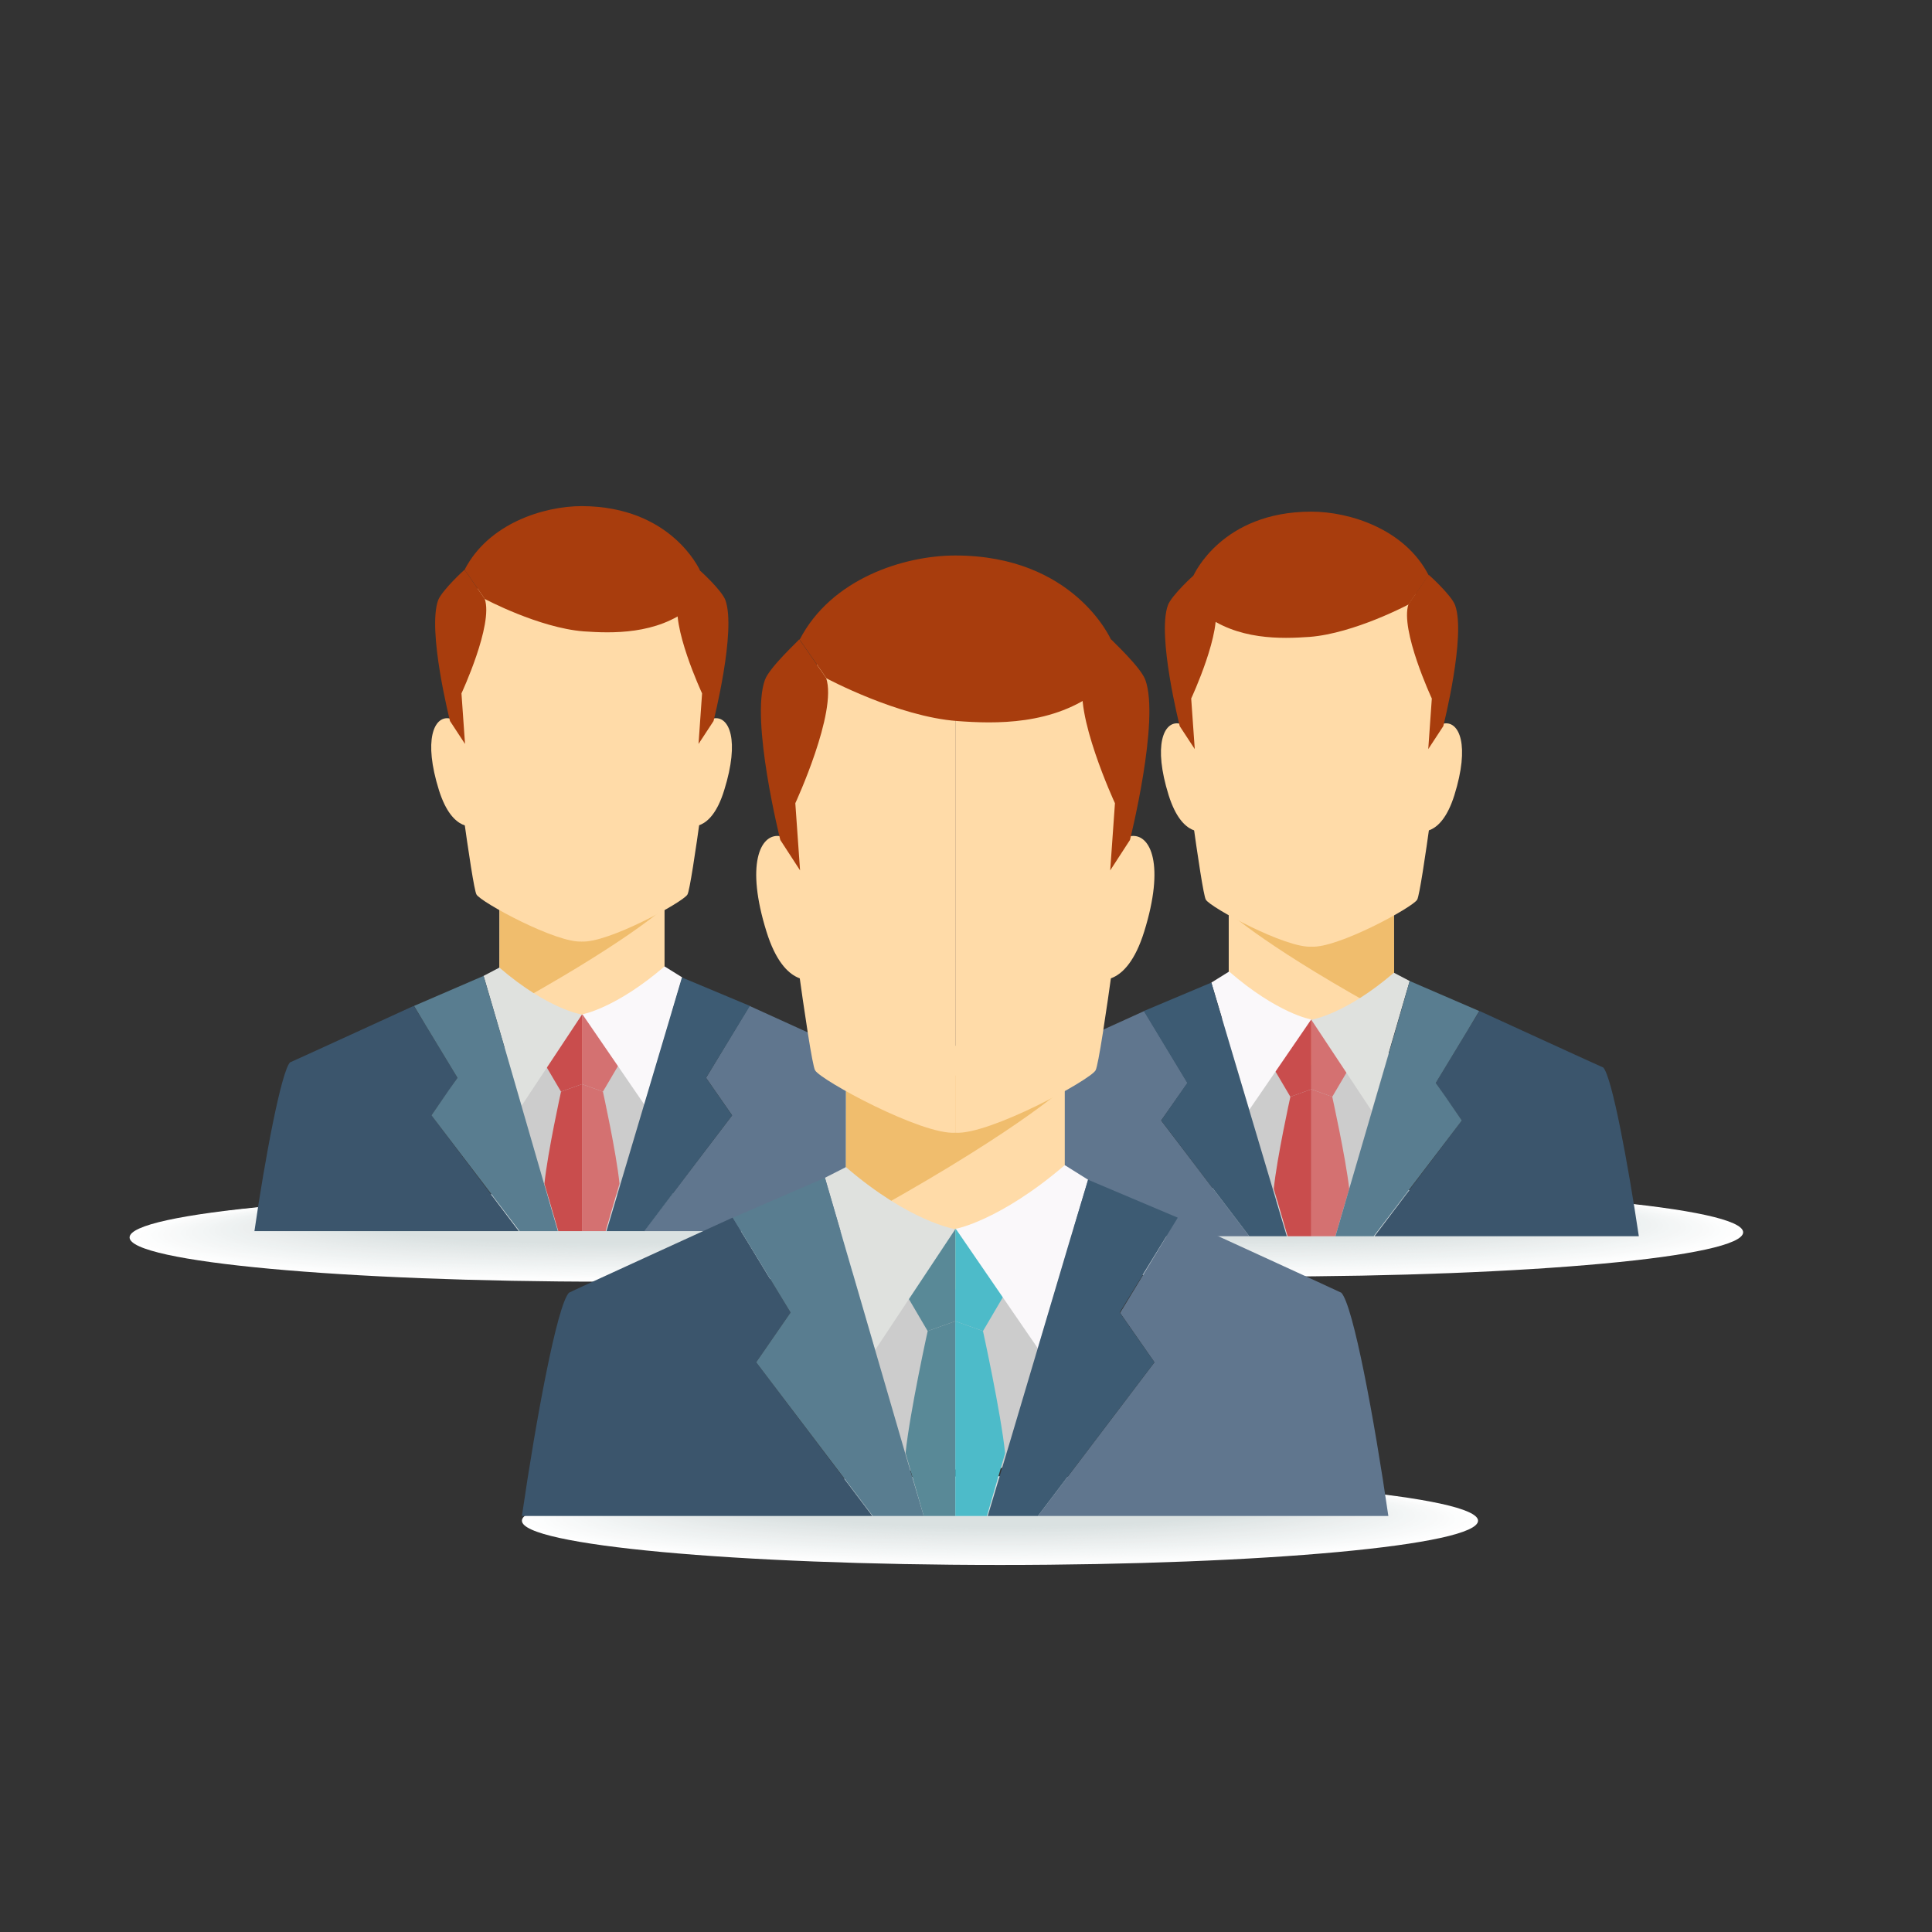 <?xml version="1.0" encoding="utf-8"?>
<!-- Generator: Adobe Illustrator 26.5.0, SVG Export Plug-In . SVG Version: 6.00 Build 0)  -->
<svg version="1.1" id="Capa_1" xmlns="http://www.w3.org/2000/svg" xmlns:xlink="http://www.w3.org/1999/xlink" x="0px" y="0px"
	 viewBox="0 0 489 489" style="enable-background:new 0 0 489 489;" xml:space="preserve">
<rect x="0" y="0" width="489" height="489" fill="#333333" stroke="none"/>
<style type="text/css">
	.st0{fill:#FFFFFF;}
	.st1{fill:#FEFEFE;}
	.st2{fill:#FDFDFD;}
	.st3{fill:#FCFDFD;}
	.st4{fill:#FBFCFC;}
	.st5{fill:#FAFBFB;}
	.st6{fill:#F9FAFA;}
	.st7{fill:#F8F9F9;}
	.st8{fill:#F7F9F9;}
	.st9{fill:#F6F8F8;}
	.st10{fill:#F5F7F7;}
	.st11{fill:#F4F6F6;}
	.st12{fill:#F3F6F6;}
	.st13{fill:#F2F5F5;}
	.st14{fill:#F1F4F4;}
	.st15{fill:#F0F3F3;}
	.st16{fill:#EFF2F2;}
	.st17{fill:#EEF2F2;}
	.st18{fill:#EDF1F1;}
	.st19{fill:#EDF0F0;}
	.st20{fill:#ECEFEF;}
	.st21{fill:#EBEEEE;}
	.st22{fill:#EAEEEE;}
	.st23{fill:#E9EDED;}
	.st24{fill:#E8ECEC;}
	.st25{fill:#E7EBEB;}
	.st26{fill:#E6EAEA;}
	.st27{fill:#E5EAEA;}
	.st28{fill:#E4E9E9;}
	.st29{fill:#E3E8E8;}
	.st30{fill:#E2E7E7;}
	.st31{fill:#E1E7E7;}
	.st32{fill:#E0E6E6;}
	.st33{fill:#DFE5E5;}
	.st34{fill:#DEE4E4;}
	.st35{fill:#DDE3E3;}
	.st36{fill:#DCE3E3;}
	.st37{fill:#DBE2E2;}
	.st38{fill:#DAE1E1;}
	.st39{fill:#CCCCCC;}
	.st40{fill:#FFDBA8;}
	.st41{fill:#F0BD6D;}
	.st42{fill:#C94D4D;}
	.st43{fill:#DFE1DE;}
	.st44{fill:#A83D0D;}
	.st45{fill:#D47171;}
	.st46{fill:#FAF8FA;}
	.st47{fill:#3B556C;}
	.st48{fill:#60768E;}
	.st49{fill:#597D90;}
	.st50{fill:#3D5B73;}
	.st51{fill:#598997;}
	.st52{fill:#4DBBC9;}
</style>
<g>
	<g>
		<path class="st0" d="M374.1,384.9c0,6.2-54.2,11.2-121,11.2c-66.8,0-121-5-121-11.2c0-6.2,54.2-11.2,121-11.2
			C319.9,373.7,374.1,378.8,374.1,384.9z"/>
		<path class="st1" d="M372.6,384.8c0,6.1-53.5,11.1-119.6,11.1c-66,0-119.6-5-119.6-11.1c0-6.1,53.5-11.1,119.6-11.1
			C319.1,373.8,372.6,378.7,372.6,384.8z"/>
		<path class="st2" d="M371.2,384.7c0,6-52.9,10.9-118.2,10.9c-65.3,0-118.2-4.9-118.2-10.9c0-6,52.9-10.9,118.2-10.9
			C318.3,373.8,371.2,378.7,371.2,384.7z"/>
		<path class="st3" d="M369.7,384.6c0,6-52.2,10.8-116.7,10.8c-64.5,0-116.7-4.8-116.7-10.8c0-6,52.3-10.8,116.7-10.8
			C317.5,373.8,369.7,378.6,369.7,384.6z"/>
		<path class="st4" d="M368.3,384.5c0,5.9-51.6,10.7-115.3,10.7c-63.7,0-115.3-4.8-115.3-10.7c0-5.9,51.6-10.7,115.3-10.7
			C316.7,373.8,368.3,378.6,368.3,384.5z"/>
		<path class="st5" d="M366.8,384.4c0,5.8-51,10.5-113.8,10.5c-62.9,0-113.8-4.7-113.8-10.5c0-5.8,51-10.5,113.8-10.5
			C315.9,373.8,366.8,378.5,366.8,384.4z"/>
		<path class="st6" d="M365.4,384.2c0,5.7-50.3,10.4-112.4,10.4c-62.1,0-112.4-4.7-112.4-10.4c0-5.7,50.3-10.4,112.4-10.4
			C315.1,373.8,365.4,378.5,365.4,384.2z"/>
		<path class="st7" d="M364,384.1c0,5.7-49.7,10.3-110.9,10.3c-61.3,0-110.9-4.6-110.9-10.3c0-5.7,49.7-10.3,110.9-10.3
			C314.3,373.8,364,378.4,364,384.1z"/>
		<path class="st8" d="M362.5,384c0,5.6-49,10.1-109.5,10.1c-60.5,0-109.5-4.5-109.5-10.1c0-5.6,49-10.1,109.5-10.1
			C313.5,373.9,362.5,378.4,362.5,384z"/>
		<path class="st9" d="M361.1,383.9c0,5.5-48.4,10-108,10c-59.7,0-108.1-4.5-108.1-10c0-5.5,48.4-10,108.1-10
			C312.7,373.9,361.1,378.4,361.1,383.9z"/>
		<path class="st10" d="M359.6,383.8c0,5.4-47.7,9.9-106.6,9.9c-58.9,0-106.6-4.4-106.6-9.9c0-5.4,47.7-9.9,106.6-9.9
			C311.9,373.9,359.6,378.3,359.6,383.8z"/>
		<path class="st11" d="M358.2,383.6c0,5.4-47.1,9.7-105.2,9.7c-58.1,0-105.2-4.4-105.2-9.7c0-5.4,47.1-9.7,105.2-9.7
			C311.1,373.9,358.2,378.3,358.2,383.6z"/>
		<path class="st12" d="M356.7,383.5c0,5.3-46.4,9.6-103.7,9.6c-57.3,0-103.7-4.3-103.7-9.6c0-5.3,46.4-9.6,103.7-9.6
			C310.3,373.9,356.7,378.2,356.7,383.5z"/>
		<path class="st13" d="M355.3,383.4c0,5.2-45.8,9.5-102.3,9.5c-56.5,0-102.3-4.2-102.3-9.5c0-5.2,45.8-9.5,102.3-9.5
			C309.5,373.9,355.3,378.2,355.3,383.4z"/>
		<path class="st14" d="M353.9,383.3c0,5.2-45.1,9.3-100.8,9.3c-55.7,0-100.8-4.2-100.8-9.3c0-5.2,45.1-9.3,100.8-9.3
			C308.7,373.9,353.9,378.1,353.9,383.3z"/>
		<path class="st15" d="M352.4,383.2c0,5.1-44.5,9.2-99.4,9.2c-54.9,0-99.4-4.1-99.4-9.2c0-5.1,44.5-9.2,99.4-9.2
			C307.9,374,352.4,378.1,352.4,383.2z"/>
		<path class="st16" d="M351,383c0,5-43.8,9.1-97.9,9.1c-54.1,0-97.9-4.1-97.9-9.1c0-5,43.9-9.1,97.9-9.1C307.1,374,351,378,351,383
			z"/>
		<path class="st17" d="M349.5,382.9c0,4.9-43.2,8.9-96.5,8.9c-53.3,0-96.5-4-96.5-8.9c0-4.9,43.2-8.9,96.5-8.9
			C306.3,374,349.5,378,349.5,382.9z"/>
		<path class="st18" d="M348.1,382.8c0,4.9-42.6,8.8-95.1,8.8c-52.5,0-95.1-3.9-95.1-8.8c0-4.9,42.6-8.8,95.1-8.8
			C305.5,374,348.1,378,348.1,382.8z"/>
		<path class="st19" d="M346.6,382.7c0,4.8-41.9,8.7-93.6,8.7c-51.7,0-93.6-3.9-93.6-8.7s41.9-8.7,93.6-8.7
			C304.7,374,346.6,377.9,346.6,382.7z"/>
		<path class="st20" d="M345.2,382.6c0,4.7-41.3,8.5-92.2,8.5c-50.9,0-92.2-3.8-92.2-8.5c0-4.7,41.3-8.5,92.2-8.5
			C303.9,374,345.2,377.9,345.2,382.6z"/>
		<path class="st21" d="M343.8,382.5c0,4.6-40.6,8.4-90.7,8.4c-50.1,0-90.7-3.8-90.7-8.4c0-4.6,40.6-8.4,90.7-8.4
			C303.1,374.1,343.8,377.8,343.8,382.5z"/>
		<path class="st22" d="M342.3,382.3c0,4.6-40,8.3-89.3,8.3c-49.3,0-89.3-3.7-89.3-8.3c0-4.6,40-8.3,89.3-8.3
			C302.3,374.1,342.3,377.8,342.3,382.3z"/>
		<path class="st23" d="M340.9,382.2c0,4.5-39.3,8.1-87.8,8.1c-48.5,0-87.8-3.6-87.8-8.1c0-4.5,39.3-8.1,87.8-8.1
			C301.5,374.1,340.9,377.7,340.9,382.2z"/>
		<path class="st24" d="M339.4,382.1c0,4.4-38.7,8-86.4,8c-47.7,0-86.4-3.6-86.4-8c0-4.4,38.7-8,86.4-8
			C300.7,374.1,339.4,377.7,339.4,382.1z"/>
		<path class="st25" d="M338,382c0,4.3-38,7.9-85,7.9c-46.9,0-85-3.5-85-7.9c0-4.3,38-7.9,85-7.9C299.9,374.1,338,377.6,338,382z"/>
		<path class="st26" d="M336.5,381.9c0,4.3-37.4,7.7-83.5,7.7c-46.1,0-83.5-3.5-83.5-7.7c0-4.3,37.4-7.7,83.5-7.7
			C299.2,374.1,336.5,377.6,336.5,381.9z"/>
		<path class="st27" d="M335.1,381.7c0,4.2-36.7,7.6-82.1,7.6c-45.3,0-82.1-3.4-82.1-7.6c0-4.2,36.7-7.6,82.1-7.6
			C298.4,374.1,335.1,377.5,335.1,381.7z"/>
		<path class="st28" d="M333.7,381.6c0,4.1-36.1,7.5-80.6,7.5c-44.5,0-80.6-3.3-80.6-7.5c0-4.1,36.1-7.5,80.6-7.5
			C297.6,374.2,333.7,377.5,333.7,381.6z"/>
		<path class="st29" d="M332.2,381.5c0,4-35.5,7.3-79.2,7.3c-43.7,0-79.2-3.3-79.2-7.3c0-4,35.5-7.3,79.2-7.3
			C296.8,374.2,332.2,377.5,332.2,381.5z"/>
		<path class="st30" d="M330.8,381.4c0,4-34.8,7.2-77.7,7.2c-42.9,0-77.7-3.2-77.7-7.2c0-4,34.8-7.2,77.7-7.2
			C296,374.2,330.8,377.4,330.8,381.4z"/>
		<path class="st31" d="M329.3,381.3c0,3.9-34.2,7.1-76.3,7.1c-42.1,0-76.3-3.2-76.3-7.1c0-3.9,34.2-7.1,76.3-7.1
			C295.2,374.2,329.3,377.4,329.3,381.3z"/>
		<path class="st32" d="M327.9,381.1c0,3.8-33.5,6.9-74.9,6.9c-41.3,0-74.9-3.1-74.9-6.9c0-3.8,33.5-6.9,74.9-6.9
			C294.4,374.2,327.9,377.3,327.9,381.1z"/>
		<path class="st33" d="M326.4,381c0,3.8-32.9,6.8-73.4,6.8s-73.4-3-73.4-6.8c0-3.8,32.9-6.8,73.4-6.8S326.4,377.3,326.4,381z"/>
		<path class="st34" d="M325,380.9c0,3.7-32.2,6.7-72,6.7c-39.8,0-72-3-72-6.7c0-3.7,32.2-6.7,72-6.7
			C292.8,374.2,325,377.2,325,380.9z"/>
		<path class="st35" d="M323.6,380.8c0,3.6-31.6,6.5-70.5,6.5c-39,0-70.5-2.9-70.5-6.5c0-3.6,31.6-6.5,70.5-6.5
			C292,374.3,323.6,377.2,323.6,380.8z"/>
		<path class="st36" d="M322.1,380.7c0,3.5-30.9,6.4-69.1,6.4c-38.2,0-69.1-2.9-69.1-6.4c0-3.5,30.9-6.4,69.1-6.4
			C291.2,374.3,322.1,377.1,322.1,380.7z"/>
		<path class="st37" d="M320.7,380.6c0,3.5-30.3,6.3-67.6,6.3c-37.4,0-67.6-2.8-67.6-6.3c0-3.5,30.3-6.3,67.6-6.3
			C290.4,374.3,320.7,377.1,320.7,380.6z"/>
		<path class="st38" d="M319.2,380.4c0,3.4-29.6,6.1-66.2,6.1c-36.6,0-66.2-2.7-66.2-6.1c0-3.4,29.6-6.1,66.2-6.1
			C289.6,374.3,319.2,377.1,319.2,380.4z"/>
	</g>
	<g>
		<path class="st0" d="M274.8,313.2c0,6.2-54.2,11.2-121,11.2c-66.8,0-121-5-121-11.2c0-6.2,54.2-11.2,121-11.2
			C220.6,302,274.8,307,274.8,313.2z"/>
		<path class="st1" d="M273.3,313.1c0,6.1-53.5,11.1-119.6,11.1c-66,0-119.6-5-119.6-11.1c0-6.1,53.5-11.1,119.6-11.1
			C219.8,302,273.3,307,273.3,313.1z"/>
		<path class="st2" d="M271.9,313c0,6-52.9,10.9-118.2,10.9c-65.3,0-118.2-4.9-118.2-10.9c0-6,52.9-10.9,118.2-10.9
			C219,302,271.9,306.9,271.9,313z"/>
		<path class="st3" d="M270.4,312.8c0,6-52.3,10.8-116.7,10.8c-64.5,0-116.7-4.8-116.7-10.8c0-6,52.3-10.8,116.7-10.8
			C218.2,302,270.4,306.9,270.4,312.8z"/>
		<path class="st4" d="M269,312.7c0,5.9-51.6,10.7-115.3,10.7c-63.7,0-115.3-4.8-115.3-10.7c0-5.9,51.6-10.7,115.3-10.7
			C217.4,302.1,269,306.8,269,312.7z"/>
		<path class="st5" d="M267.6,312.6c0,5.8-51,10.5-113.8,10.5c-62.9,0-113.8-4.7-113.8-10.5c0-5.8,51-10.5,113.8-10.5
			C216.6,302.1,267.6,306.8,267.6,312.6z"/>
		<path class="st6" d="M266.1,312.5c0,5.7-50.3,10.4-112.4,10.4c-62.1,0-112.4-4.7-112.4-10.4c0-5.7,50.3-10.4,112.4-10.4
			C215.8,302.1,266.1,306.7,266.1,312.5z"/>
		<path class="st7" d="M264.7,312.4c0,5.7-49.7,10.3-110.9,10.3c-61.3,0-110.9-4.6-110.9-10.3c0-5.7,49.7-10.3,110.9-10.3
			C215,302.1,264.7,306.7,264.7,312.4z"/>
		<path class="st8" d="M263.2,312.2c0,5.6-49,10.1-109.5,10.1c-60.5,0-109.5-4.5-109.5-10.1c0-5.6,49-10.1,109.5-10.1
			C214.2,302.1,263.2,306.7,263.2,312.2z"/>
		<path class="st9" d="M261.8,312.1c0,5.5-48.4,10-108.1,10c-59.7,0-108-4.5-108-10c0-5.5,48.4-10,108-10
			C213.4,302.1,261.8,306.6,261.8,312.1z"/>
		<path class="st10" d="M260.3,312c0,5.4-47.7,9.9-106.6,9.9c-58.9,0-106.6-4.4-106.6-9.9c0-5.5,47.7-9.9,106.6-9.9
			C212.6,302.1,260.3,306.6,260.3,312z"/>
		<path class="st11" d="M258.9,311.9c0,5.4-47.1,9.7-105.2,9.7c-58.1,0-105.2-4.4-105.2-9.7c0-5.4,47.1-9.7,105.2-9.7
			C211.8,302.2,258.9,306.5,258.9,311.9z"/>
		<path class="st12" d="M257.5,311.8c0,5.3-46.4,9.6-103.7,9.6c-57.3,0-103.7-4.3-103.7-9.6c0-5.3,46.4-9.6,103.7-9.6
			C211,302.2,257.5,306.5,257.5,311.8z"/>
		<path class="st13" d="M256,311.7c0,5.2-45.8,9.5-102.3,9.5c-56.5,0-102.3-4.2-102.3-9.5c0-5.2,45.8-9.5,102.3-9.5
			C210.2,302.2,256,306.4,256,311.7z"/>
		<path class="st14" d="M254.6,311.5c0,5.2-45.1,9.3-100.8,9.3c-55.7,0-100.8-4.2-100.8-9.3c0-5.2,45.1-9.3,100.8-9.3
			C209.4,302.2,254.6,306.4,254.6,311.5z"/>
		<path class="st15" d="M253.1,311.4c0,5.1-44.5,9.2-99.4,9.2c-54.9,0-99.4-4.1-99.4-9.2c0-5.1,44.5-9.2,99.4-9.2
			C208.6,302.2,253.1,306.3,253.1,311.4z"/>
		<path class="st16" d="M251.7,311.3c0,5-43.9,9.1-98,9.1c-54.1,0-97.9-4.1-97.9-9.1c0-5,43.9-9.1,97.9-9.1
			C207.8,302.2,251.7,306.3,251.7,311.3z"/>
		<path class="st17" d="M250.2,311.2c0,4.9-43.2,8.9-96.5,8.9c-53.3,0-96.5-4-96.5-8.9c0-4.9,43.2-8.9,96.5-8.9
			C207,302.2,250.2,306.2,250.2,311.2z"/>
		<path class="st18" d="M248.8,311.1c0,4.9-42.6,8.8-95.1,8.8c-52.5,0-95.1-3.9-95.1-8.8c0-4.9,42.6-8.8,95.1-8.8
			C206.2,302.3,248.8,306.2,248.8,311.1z"/>
		<path class="st19" d="M247.4,310.9c0,4.8-41.9,8.7-93.6,8.7c-51.7,0-93.6-3.9-93.6-8.7c0-4.8,41.9-8.7,93.6-8.7
			C205.4,302.3,247.4,306.2,247.4,310.9z"/>
		<path class="st20" d="M245.9,310.8c0,4.7-41.3,8.5-92.2,8.5c-50.9,0-92.2-3.8-92.2-8.5c0-4.7,41.3-8.5,92.2-8.5
			C204.6,302.3,245.9,306.1,245.9,310.8z"/>
		<path class="st21" d="M244.5,310.7c0,4.6-40.6,8.4-90.7,8.4c-50.1,0-90.7-3.8-90.7-8.4c0-4.6,40.6-8.4,90.7-8.4
			C203.8,302.3,244.5,306.1,244.5,310.7z"/>
		<path class="st22" d="M243,310.6c0,4.6-40,8.3-89.3,8.3c-49.3,0-89.3-3.7-89.3-8.3c0-4.6,40-8.3,89.3-8.3
			C203.1,302.3,243,306,243,310.6z"/>
		<path class="st23" d="M241.6,310.5c0,4.5-39.3,8.1-87.9,8.1c-48.5,0-87.8-3.6-87.8-8.1c0-4.5,39.3-8.1,87.8-8.1
			C202.3,302.3,241.6,306,241.6,310.5z"/>
		<path class="st24" d="M240.1,310.3c0,4.4-38.7,8-86.4,8c-47.7,0-86.4-3.6-86.4-8c0-4.4,38.7-8,86.4-8
			C201.5,302.4,240.1,305.9,240.1,310.3z"/>
		<path class="st25" d="M238.7,310.2c0,4.3-38,7.9-85,7.9c-46.9,0-85-3.5-85-7.9c0-4.3,38-7.9,85-7.9
			C200.7,302.4,238.7,305.9,238.7,310.2z"/>
		<path class="st26" d="M237.3,310.1c0,4.3-37.4,7.7-83.5,7.7c-46.1,0-83.5-3.5-83.5-7.7c0-4.3,37.4-7.7,83.5-7.7
			C199.9,302.4,237.3,305.8,237.3,310.1z"/>
		<path class="st27" d="M235.8,310c0,4.2-36.7,7.6-82.1,7.6c-45.3,0-82.1-3.4-82.1-7.6c0-4.2,36.7-7.6,82.1-7.6
			C199.1,302.4,235.8,305.8,235.8,310z"/>
		<path class="st28" d="M234.4,309.9c0,4.1-36.1,7.5-80.6,7.5c-44.5,0-80.6-3.3-80.6-7.5c0-4.1,36.1-7.5,80.6-7.5
			C198.3,302.4,234.4,305.8,234.4,309.9z"/>
		<path class="st29" d="M232.9,309.8c0,4-35.5,7.3-79.2,7.3c-43.7,0-79.2-3.3-79.2-7.3c0-4,35.5-7.3,79.2-7.3
			C197.5,302.4,232.9,305.7,232.9,309.8z"/>
		<path class="st30" d="M231.5,309.6c0,4-34.8,7.2-77.7,7.2c-42.9,0-77.7-3.2-77.7-7.2c0-4,34.8-7.2,77.7-7.2
			C196.7,302.4,231.5,305.7,231.5,309.6z"/>
		<path class="st31" d="M230,309.5c0,3.9-34.2,7.1-76.3,7.1c-42.1,0-76.3-3.2-76.3-7.1c0-3.9,34.2-7.1,76.3-7.1
			C195.9,302.5,230,305.6,230,309.5z"/>
		<path class="st32" d="M228.6,309.4c0,3.8-33.5,6.9-74.9,6.9c-41.3,0-74.9-3.1-74.9-6.9c0-3.8,33.5-6.9,74.9-6.9
			C195.1,302.5,228.6,305.6,228.6,309.4z"/>
		<path class="st33" d="M227.2,309.3c0,3.8-32.9,6.8-73.4,6.8c-40.5,0-73.4-3-73.4-6.8c0-3.8,32.9-6.8,73.4-6.8
			C194.3,302.5,227.2,305.5,227.2,309.3z"/>
		<path class="st34" d="M225.7,309.2c0,3.7-32.2,6.7-72,6.7s-72-3-72-6.7c0-3.7,32.2-6.7,72-6.7S225.7,305.5,225.7,309.2z"/>
		<path class="st35" d="M224.3,309c0,3.6-31.6,6.5-70.5,6.5c-39,0-70.5-2.9-70.5-6.5c0-3.6,31.6-6.5,70.5-6.5
			C192.7,302.5,224.3,305.4,224.3,309z"/>
		<path class="st36" d="M222.8,308.9c0,3.5-30.9,6.4-69.1,6.4c-38.2,0-69.1-2.9-69.1-6.4c0-3.5,30.9-6.4,69.1-6.4
			C191.9,302.5,222.8,305.4,222.8,308.9z"/>
		<path class="st37" d="M221.4,308.8c0,3.5-30.3,6.3-67.6,6.3c-37.4,0-67.6-2.8-67.6-6.3c0-3.5,30.3-6.3,67.6-6.3
			C191.1,302.5,221.4,305.4,221.4,308.8z"/>
		<path class="st38" d="M219.9,308.7c0,3.4-29.6,6.1-66.2,6.1c-36.6,0-66.2-2.7-66.2-6.1c0-3.4,29.6-6.1,66.2-6.1
			C190.3,302.6,219.9,305.3,219.9,308.7z"/>
	</g>
	<g>
		<path class="st0" d="M441.2,311.9c0,6.2-54.2,11.2-121,11.2c-66.9,0-121-5-121-11.2c0-6.2,54.2-11.2,121-11.2
			C387,300.7,441.2,305.7,441.2,311.9z"/>
		<path class="st1" d="M439.8,311.8c0,6.1-53.5,11.1-119.6,11.1c-66.1,0-119.6-5-119.6-11.1c0-6.1,53.5-11.1,119.6-11.1
			C386.2,300.7,439.8,305.7,439.8,311.8z"/>
		<path class="st2" d="M438.3,311.6c0,6-52.9,10.9-118.2,10.9c-65.3,0-118.2-4.9-118.2-10.9c0-6,52.9-10.9,118.2-10.9
			C385.4,300.7,438.3,305.6,438.3,311.6z"/>
		<path class="st3" d="M436.9,311.5c0,6-52.3,10.8-116.7,10.8c-64.5,0-116.7-4.8-116.7-10.8c0-6,52.3-10.8,116.7-10.8
			C384.6,300.7,436.9,305.6,436.9,311.5z"/>
		<path class="st4" d="M435.5,311.4c0,5.9-51.6,10.7-115.3,10.7c-63.7,0-115.3-4.8-115.3-10.7c0-5.9,51.6-10.7,115.3-10.7
			C383.9,300.7,435.5,305.5,435.5,311.4z"/>
		<path class="st5" d="M434,311.3c0,5.8-51,10.5-113.8,10.5c-62.9,0-113.8-4.7-113.8-10.5c0-5.8,51-10.5,113.8-10.5
			C383.1,300.8,434,305.5,434,311.3z"/>
		<path class="st6" d="M432.6,311.2c0,5.7-50.3,10.4-112.4,10.4c-62.1,0-112.4-4.7-112.4-10.4c0-5.7,50.3-10.4,112.4-10.4
			C382.3,300.8,432.6,305.4,432.6,311.2z"/>
		<path class="st7" d="M431.1,311.1c0,5.7-49.7,10.3-110.9,10.3c-61.3,0-110.9-4.6-110.9-10.3c0-5.7,49.7-10.3,110.9-10.3
			C381.5,300.8,431.1,305.4,431.1,311.1z"/>
		<path class="st8" d="M429.7,310.9c0,5.6-49,10.1-109.5,10.1c-60.5,0-109.5-4.5-109.5-10.1c0-5.6,49-10.1,109.5-10.1
			C380.7,300.8,429.7,305.3,429.7,310.9z"/>
		<path class="st9" d="M428.2,310.8c0,5.5-48.4,10-108,10c-59.7,0-108.1-4.5-108.1-10c0-5.5,48.4-10,108.1-10
			C379.9,300.8,428.2,305.3,428.2,310.8z"/>
		<path class="st10" d="M426.8,310.7c0,5.4-47.7,9.9-106.6,9.9c-58.9,0-106.6-4.4-106.6-9.9c0-5.4,47.7-9.9,106.6-9.9
			C379.1,300.8,426.8,305.3,426.8,310.7z"/>
		<path class="st11" d="M425.4,310.6c0,5.4-47.1,9.7-105.2,9.7c-58.1,0-105.2-4.4-105.2-9.7c0-5.4,47.1-9.7,105.2-9.7
			C378.3,300.9,425.4,305.2,425.4,310.6z"/>
		<path class="st12" d="M423.9,310.5c0,5.3-46.4,9.6-103.7,9.6c-57.3,0-103.7-4.3-103.7-9.6c0-5.3,46.4-9.6,103.7-9.6
			C377.5,300.9,423.9,305.2,423.9,310.5z"/>
		<path class="st13" d="M422.5,310.3c0,5.2-45.8,9.5-102.3,9.5c-56.5,0-102.3-4.2-102.3-9.5c0-5.2,45.8-9.5,102.3-9.5
			C376.7,300.9,422.5,305.1,422.5,310.3z"/>
		<path class="st14" d="M421,310.2c0,5.2-45.1,9.3-100.8,9.3c-55.7,0-100.8-4.2-100.8-9.3c0-5.2,45.1-9.3,100.8-9.3
			C375.9,300.9,421,305.1,421,310.2z"/>
		<path class="st15" d="M419.6,310.1c0,5.1-44.5,9.2-99.4,9.2c-54.9,0-99.4-4.1-99.4-9.2c0-5.1,44.5-9.2,99.4-9.2
			C375.1,300.9,419.6,305,419.6,310.1z"/>
		<path class="st16" d="M418.1,310c0,5-43.9,9.1-97.9,9.1c-54.1,0-98-4.1-98-9.1c0-5,43.9-9.1,98-9.1
			C374.3,300.9,418.1,305,418.1,310z"/>
		<path class="st17" d="M416.7,309.9c0,4.9-43.2,8.9-96.5,8.9c-53.3,0-96.5-4-96.5-8.9c0-4.9,43.2-8.9,96.5-8.9
			C373.5,300.9,416.7,304.9,416.7,309.9z"/>
		<path class="st18" d="M415.3,309.8c0,4.9-42.6,8.8-95.1,8.8c-52.5,0-95.1-3.9-95.1-8.8c0-4.9,42.6-8.8,95.1-8.8
			C372.7,301,415.3,304.9,415.3,309.8z"/>
		<path class="st19" d="M413.8,309.6c0,4.8-41.9,8.7-93.6,8.7c-51.7,0-93.6-3.9-93.6-8.7c0-4.8,41.9-8.7,93.6-8.7
			C371.9,301,413.8,304.9,413.8,309.6z"/>
		<path class="st20" d="M412.4,309.5c0,4.7-41.3,8.5-92.2,8.5c-50.9,0-92.2-3.8-92.2-8.5c0-4.7,41.3-8.5,92.2-8.5
			C371.1,301,412.4,304.8,412.4,309.5z"/>
		<path class="st21" d="M410.9,309.4c0,4.6-40.6,8.4-90.7,8.4c-50.1,0-90.7-3.8-90.7-8.4c0-4.6,40.6-8.4,90.7-8.4
			C370.3,301,410.9,304.8,410.9,309.4z"/>
		<path class="st22" d="M409.5,309.3c0,4.6-40,8.3-89.3,8.3c-49.3,0-89.3-3.7-89.3-8.3c0-4.6,40-8.3,89.3-8.3
			C369.5,301,409.5,304.7,409.5,309.3z"/>
		<path class="st23" d="M408,309.2c0,4.5-39.3,8.1-87.8,8.1c-48.5,0-87.8-3.6-87.8-8.1c0-4.5,39.3-8.1,87.8-8.1
			C368.7,301,408,304.7,408,309.2z"/>
		<path class="st24" d="M406.6,309c0,4.4-38.7,8-86.4,8c-47.7,0-86.4-3.6-86.4-8c0-4.4,38.7-8,86.4-8
			C367.9,301,406.6,304.6,406.6,309z"/>
		<path class="st25" d="M405.2,308.9c0,4.3-38,7.9-85,7.9c-46.9,0-85-3.5-85-7.9c0-4.3,38-7.9,85-7.9
			C367.1,301.1,405.2,304.6,405.2,308.9z"/>
		<path class="st26" d="M403.7,308.8c0,4.3-37.4,7.7-83.5,7.7c-46.1,0-83.5-3.5-83.5-7.7c0-4.3,37.4-7.7,83.5-7.7
			C366.3,301.1,403.7,304.5,403.7,308.8z"/>
		<path class="st27" d="M402.3,308.7c0,4.2-36.8,7.6-82.1,7.6c-45.3,0-82.1-3.4-82.1-7.6c0-4.2,36.7-7.6,82.1-7.6
			C365.5,301.1,402.3,304.5,402.3,308.7z"/>
		<path class="st28" d="M400.8,308.6c0,4.1-36.1,7.5-80.6,7.5c-44.5,0-80.6-3.3-80.6-7.5c0-4.1,36.1-7.5,80.6-7.5
			C364.7,301.1,400.8,304.4,400.8,308.6z"/>
		<path class="st29" d="M399.4,308.4c0,4-35.5,7.3-79.2,7.3c-43.7,0-79.2-3.3-79.2-7.3c0-4,35.5-7.3,79.2-7.3
			C363.9,301.1,399.4,304.4,399.4,308.4z"/>
		<path class="st30" d="M397.9,308.3c0,4-34.8,7.2-77.7,7.2c-42.9,0-77.7-3.2-77.7-7.2c0-4,34.8-7.2,77.7-7.2
			C363.1,301.1,397.9,304.4,397.9,308.3z"/>
		<path class="st31" d="M396.5,308.2c0,3.9-34.2,7.1-76.3,7.1c-42.1,0-76.3-3.2-76.3-7.1c0-3.9,34.2-7.1,76.3-7.1
			C362.3,301.2,396.5,304.3,396.5,308.2z"/>
		<path class="st32" d="M395.1,308.1c0,3.8-33.5,6.9-74.9,6.9c-41.3,0-74.9-3.1-74.9-6.9c0-3.8,33.5-6.9,74.9-6.9
			C361.5,301.2,395.1,304.3,395.1,308.1z"/>
		<path class="st33" d="M393.6,308c0,3.8-32.9,6.8-73.4,6.8c-40.6,0-73.4-3-73.4-6.8c0-3.8,32.9-6.8,73.4-6.8
			C360.7,301.2,393.6,304.2,393.6,308z"/>
		<path class="st34" d="M392.2,307.9c0,3.7-32.2,6.7-72,6.7c-39.8,0-72-3-72-6.7c0-3.7,32.2-6.7,72-6.7
			C359.9,301.2,392.2,304.2,392.2,307.9z"/>
		<path class="st35" d="M390.7,307.7c0,3.6-31.6,6.5-70.5,6.5c-39,0-70.5-2.9-70.5-6.5c0-3.6,31.6-6.5,70.5-6.5
			C359.1,301.2,390.7,304.1,390.7,307.7z"/>
		<path class="st36" d="M389.3,307.6c0,3.5-30.9,6.4-69.1,6.4c-38.2,0-69.1-2.9-69.1-6.4c0-3.5,30.9-6.4,69.1-6.4
			C358.3,301.2,389.3,304.1,389.3,307.6z"/>
		<path class="st37" d="M387.8,307.5c0,3.5-30.3,6.3-67.6,6.3c-37.4,0-67.6-2.8-67.6-6.3c0-3.5,30.3-6.3,67.6-6.3
			C357.5,301.2,387.8,304,387.8,307.5z"/>
		<path class="st38" d="M386.4,307.4c0,3.4-29.6,6.1-66.2,6.1c-36.6,0-66.2-2.7-66.2-6.1c0-3.4,29.6-6.1,66.2-6.1
			C356.8,301.3,386.4,304,386.4,307.4z"/>
	</g>
	<g>
		<path class="st39" d="M147.3,302.7c0,0-14.7,0.7-15.7,0c-1-0.7-5.6-23.4-5.5-26.9c0.1-3.5,1.1-15.3,5.5-15.3
			c4.5,0,37.6-8.8,42.2-1.8C178.3,265.7,162.8,311.7,147.3,302.7z"/>
		<path class="st40" d="M147.3,221.8l-20.9-10.5v47.3c0,0,8.1,9.7,20.9,9.7c15.1,0,20.9-8.9,20.9-8.9v-41.1L147.3,221.8z"/>
		<path class="st41" d="M168.2,229.7c0,0-10,9.2-41.8,26.5l0.1-31L168.2,229.7z"/>
		<path class="st42" d="M147.3,256.8v17.6l-5.3,1.9l-7.6-12.9C134.4,263.4,141.5,257.3,147.3,256.8z"/>
		<path class="st43" d="M126.4,244.9l-4,2.1l9.6,32.9l15.3-23.1C147.3,256.8,138.7,255.5,126.4,244.9z"/>
		<g>
			<path class="st40" d="M114.6,186.3c0,0,4.9,38.3,6,40.1c1,1.9,20.3,12.4,26.7,11.9v-92.6C147.3,145.8,106.8,129,114.6,186.3z"/>
			<path class="st40" d="M180,186.3c0,0-4.9,38.3-6,40.1c-1,1.9-20.3,12.4-26.8,11.9v-92.6C147.3,145.8,185.4,137.7,180,186.3z"/>
			<path class="st40" d="M174.2,209c0,0,5.7,2.1,9.1-9c4-12.8,1.2-18.6-2.4-18.2c-1.2,0.1-2.2,0.4-3.1,0.8c-2.4,1.4-3.1,4.1-3.1,4.1
				L174.2,209z"/>
			<path class="st40" d="M120.3,209c0,0-5.7,2.1-9.2-9c-4-12.8-1.2-18.6,2.4-18.2c1.2,0.1,2.2,0.4,3.1,0.8c2.4,1.4,3.1,4.1,3.1,4.1
				L120.3,209z"/>
			<g>
				<g>
					<path class="st44" d="M110.9,151.9c-2.8,7.7,3,30.6,3,30.6l3.8,5.8l-0.9-12.8c0,0,8.1-17.4,5.9-23.9l-5.1-7.4
						C117.5,144.2,111.9,149.4,110.9,151.9z"/>
				</g>
			</g>
			<g>
				<g>
					<path class="st44" d="M183.6,151.9c2.8,7.7-3,30.6-3,30.6l-3.8,5.8l0.9-12.8c0,0-8.1-17.4-5.9-23.9l5.1-7.4
						C177,144.2,182.7,149.4,183.6,151.9z"/>
				</g>
			</g>
			<path class="st44" d="M147.3,128.1c-9.7,0-23.7,4.4-29.7,16.1l5.1,7.4c0,0,13.7,7.3,25,8.2c7.1,0.5,18.5,0.9,27.1-6l2.3-9.6
				C177,144.2,170,128.2,147.3,128.1z"/>
		</g>
		<path class="st45" d="M147.3,256.8v17.6l5.3,1.9l7.6-12.9C160.2,263.4,153,257.3,147.3,256.8z"/>
		<path class="st46" d="M168.2,244.6l4.5,2.8l-9.6,32.2l-15.7-22.9C147.3,256.8,155.9,255.2,168.2,244.6z"/>
		<g>
			<path class="st47" d="M109.2,282.3l4.4-6.3l2.2-3.2l-8-13.2l-3-4.9l-0.1-0.1c0,0-31.2,14.3-31.3,14.3c-2.2,2.4-6.3,24-9,42.7
				h66.9L109.2,282.3z"/>
			<path class="st48" d="M185.3,282.3l-22.3,29.3H230c-2.7-18.7-6.7-40.2-9-42.7c0-0.1-31.3-14.3-31.3-14.3l-11,18.2L185.3,282.3z"
				/>
			<path class="st42" d="M147.3,311.6v-37.2l-5.3,1.9c0,0-3.4,15.4-4.2,23.3l3.5,12H147.3z"/>
			<path class="st45" d="M153.3,311.6l3.5-12c-0.8-7.9-4.2-23.3-4.2-23.3l-5.3-1.9v37.2H153.3z"/>
			<polygon class="st49" points="115.8,272.8 113.6,275.9 109.2,282.3 131.5,311.6 141.2,311.6 137.7,299.6 126,259.2 122.4,247 
				104.8,254.6 107.8,259.6 			"/>
			<polygon class="st50" points="185.3,282.3 178.7,272.8 189.8,254.6 172.6,247.4 169.1,259.2 157.9,296.8 153.5,311.6 
				163.1,311.6 			"/>
		</g>
	</g>
	<g>
		<path class="st39" d="M331.9,304c0,0,14.7,0.7,15.7,0c1-0.7,5.6-23.4,5.5-26.9c-0.1-3.5-1.1-15.3-5.5-15.3
			c-4.5,0-37.6-8.8-42.2-1.8C301,267,316.4,313,331.9,304z"/>
		<path class="st40" d="M331.9,223.1l20.9-10.5v47.3c0,0-8.1,9.7-20.9,9.7c-15.1,0-20.9-8.9-20.9-8.9v-41.1L331.9,223.1z"/>
		<path class="st41" d="M311.1,231c0,0,10,9.2,41.8,26.5l-0.1-31L311.1,231z"/>
		<path class="st45" d="M331.9,258.1v17.6l5.3,1.9l7.6-12.9C344.8,264.7,337.7,258.6,331.9,258.1z"/>
		<path class="st43" d="M352.8,246.2l4,2.1l-9.6,32.9l-15.3-23.1C331.9,258.1,340.5,256.8,352.8,246.2z"/>
		<g>
			<path class="st40" d="M364.7,187.6c0,0-4.9,38.3-6,40.1c-1,1.9-20.3,12.4-26.8,11.9v-92.6C331.9,147.1,372.4,130.3,364.7,187.6z"
				/>
			<path class="st40" d="M299.2,187.6c0,0,4.9,38.3,6,40.1c1,1.9,20.3,12.4,26.8,11.9v-92.6C331.9,147.1,293.9,139.1,299.2,187.6z"
				/>
			<path class="st40" d="M305,210.3c0,0-5.7,2.1-9.2-9c-4-12.8-1.2-18.6,2.4-18.2c1.2,0.1,2.2,0.4,3.1,0.8c2.4,1.4,3.1,4.1,3.1,4.1
				L305,210.3z"/>
			<path class="st40" d="M358.9,210.3c0,0,5.7,2.1,9.2-9c4-12.8,1.2-18.6-2.4-18.2c-1.2,0.1-2.2,0.4-3.1,0.8
				c-2.4,1.4-3.1,4.1-3.1,4.1L358.9,210.3z"/>
			<g>
				<g>
					<path class="st44" d="M368.3,153.2c2.8,7.7-3,30.6-3,30.6l-3.8,5.8l0.9-12.8c0,0-8.1-17.4-5.9-23.9l5.1-7.4
						C361.7,145.5,367.4,150.7,368.3,153.2z"/>
				</g>
			</g>
			<g>
				<g>
					<path class="st44" d="M295.6,153.2c-2.8,7.7,3,30.6,3,30.6l3.8,5.8l-0.9-12.8c0,0,8.1-17.4,5.9-23.9l-5.1-7.4
						C302.2,145.5,296.5,150.7,295.6,153.2z"/>
				</g>
			</g>
			<path class="st44" d="M331.9,129.5c9.7,0,23.7,4.4,29.7,16.1l-5.1,7.4c0,0-13.7,7.3-25,8.2c-7.1,0.5-18.4,0.9-27.1-6l-2.3-9.6
				C302.2,145.5,309.2,129.5,331.9,129.5z"/>
		</g>
		<path class="st42" d="M331.9,258.1v17.6l-5.3,1.9l-7.6-12.9C319,264.7,326.2,258.6,331.9,258.1z"/>
		<path class="st46" d="M311.1,245.9l-4.5,2.8l9.6,32.2l15.7-22.9C331.9,258.1,323.3,256.5,311.1,245.9z"/>
		<g>
			<path class="st47" d="M370,283.6l-4.4-6.3l-2.2-3.2l8-13.2l3-4.9l0.1-0.1c0,0,31.2,14.3,31.3,14.3c2.2,2.4,6.2,24,9,42.7h-66.9
				L370,283.6z"/>
			<path class="st48" d="M293.9,283.6l22.3,29.3h-66.9c2.7-18.7,6.7-40.2,9-42.7c0-0.1,31.3-14.3,31.3-14.3l11,18.2L293.9,283.6z"/>
			<path class="st45" d="M331.9,312.9v-37.2l5.3,1.9c0,0,3.4,15.4,4.3,23.3l-3.5,12H331.9z"/>
			<path class="st42" d="M325.9,312.9l-3.5-12c0.8-7.9,4.2-23.3,4.2-23.3l5.3-1.9v37.2H325.9z"/>
			<polygon class="st49" points="363.4,274.1 365.6,277.2 370,283.6 347.7,312.9 338,312.9 341.5,300.9 353.3,260.5 356.8,248.3 
				374.4,255.9 371.4,260.9 			"/>
			<polygon class="st50" points="293.9,283.6 300.5,274.1 289.5,255.9 306.6,248.7 310.1,260.5 321.3,298.1 325.7,312.9 
				316.2,312.9 			"/>
		</g>
	</g>
	<g>
		<path class="st39" d="M241.8,371.9c0,0-19.5,0.9-20.8,0c-1.3-0.9-7.5-31-7.3-35.7c0.2-4.7,1.4-20.3,7.3-20.3
			c5.9,0,49.9-11.7,55.9-2.3C282.8,322.9,262.3,383.8,241.8,371.9z"/>
		<g>
			<path class="st40" d="M241.8,264.7l-27.7-13.9v62.7c0,0,10.7,12.8,27.7,12.8c20,0,27.7-11.8,27.7-11.8V260L241.8,264.7z"/>
			<path class="st41" d="M269.5,275.2c0,0-13.2,12.2-55.4,35.1l0.1-41L269.5,275.2z"/>
			<path class="st51" d="M241.8,311.1v23.3l-7,2.5l-10.1-17.2C224.7,319.8,234.2,311.7,241.8,311.1z"/>
			<path class="st43" d="M214.1,295.4l-5.3,2.7l12.7,43.6l20.3-30.6C241.8,311.1,230.4,309.4,214.1,295.4z"/>
			<g>
				<path class="st40" d="M198.4,217.7c0,0,6.5,50.7,7.9,53.2c1.4,2.5,27,16.4,35.5,15.8V164C241.8,164,188.2,141.7,198.4,217.7z"/>
				<path class="st40" d="M285.2,217.7c0,0-6.5,50.7-7.9,53.2c-1.4,2.5-27,16.4-35.5,15.8V164C241.8,164,292.2,153.3,285.2,217.7z"
					/>
				<path class="st40" d="M277.5,247.8c0,0,7.5,2.8,12.1-12c5.3-17,1.6-24.7-3.2-24.2c-1.6,0.2-3,0.5-4.1,1.1
					c-3.2,1.9-4.1,5.4-4.1,5.4L277.5,247.8z"/>
				<path class="st40" d="M206.1,247.8c0,0-7.5,2.8-12.1-12c-5.3-17-1.6-24.7,3.2-24.2c1.6,0.2,3,0.5,4.1,1.1
					c3.2,1.9,4.2,5.4,4.2,5.4L206.1,247.8z"/>
				<g>
					<g>
						<path class="st44" d="M193.6,172.1c-3.7,10.2,3.9,40.5,3.9,40.5l5,7.7l-1.2-17c0,0,10.7-23.1,7.8-31.7l-6.8-9.8
							C202.4,161.9,194.8,168.8,193.6,172.1z"/>
					</g>
				</g>
				<g>
					<g>
						<path class="st44" d="M289.9,172.1c3.7,10.2-3.9,40.5-3.9,40.5l-5,7.7l1.2-17c0,0-10.7-23.1-7.8-31.7l6.8-9.8
							C281.2,161.9,288.7,168.8,289.9,172.1z"/>
					</g>
				</g>
				<path class="st44" d="M241.8,140.6c-12.9,0-31.4,5.8-39.4,21.3l6.8,9.8c0,0,18.1,9.7,33.1,10.8c9.4,0.7,24.4,1.2,35.9-7.9
					l3-12.7C281.2,161.9,271.9,140.6,241.8,140.6z"/>
			</g>
			<path class="st52" d="M241.8,311.1v23.3l7,2.5l10.1-17.2C258.9,319.8,249.4,311.7,241.8,311.1z"/>
			<path class="st46" d="M269.5,294.9l5.9,3.7l-12.7,42.7l-20.8-30.3C241.8,311.1,253.2,308.9,269.5,294.9z"/>
			<g>
				<path class="st47" d="M191.4,344.8l5.8-8.4l2.9-4.2l-10.6-17.4l-4-6.5l-0.1-0.1c0,0-41.4,18.9-41.4,19
					c-3,3.2-8.3,31.8-11.9,56.5h88.7L191.4,344.8z"/>
				<path class="st48" d="M292.2,344.8l-29.5,38.9h88.7c-3.6-24.8-8.9-53.3-11.9-56.5c-0.1-0.1-41.4-19-41.4-19l-14.6,24.1
					L292.2,344.8z"/>
				<path class="st51" d="M241.8,383.7v-49.3l-7,2.5c0,0-4.5,20.4-5.6,30.9l4.6,15.9H241.8z"/>
				<path class="st52" d="M249.8,383.7l4.6-15.9c-1.1-10.4-5.6-30.9-5.6-30.9l-7-2.5v49.3H249.8z"/>
				<polygon class="st49" points="200.1,332.2 197.2,336.4 191.4,344.8 220.9,383.7 233.8,383.7 229.1,367.8 213.5,314.2 
					208.8,298.1 185.5,308.2 189.5,314.8 				"/>
				<polygon class="st50" points="292.2,344.8 283.4,332.2 298.1,308.2 275.4,298.6 270.7,314.2 255.9,364 250,383.7 262.7,383.7 
									"/>
			</g>
		</g>
	</g>
</g>
</svg>
